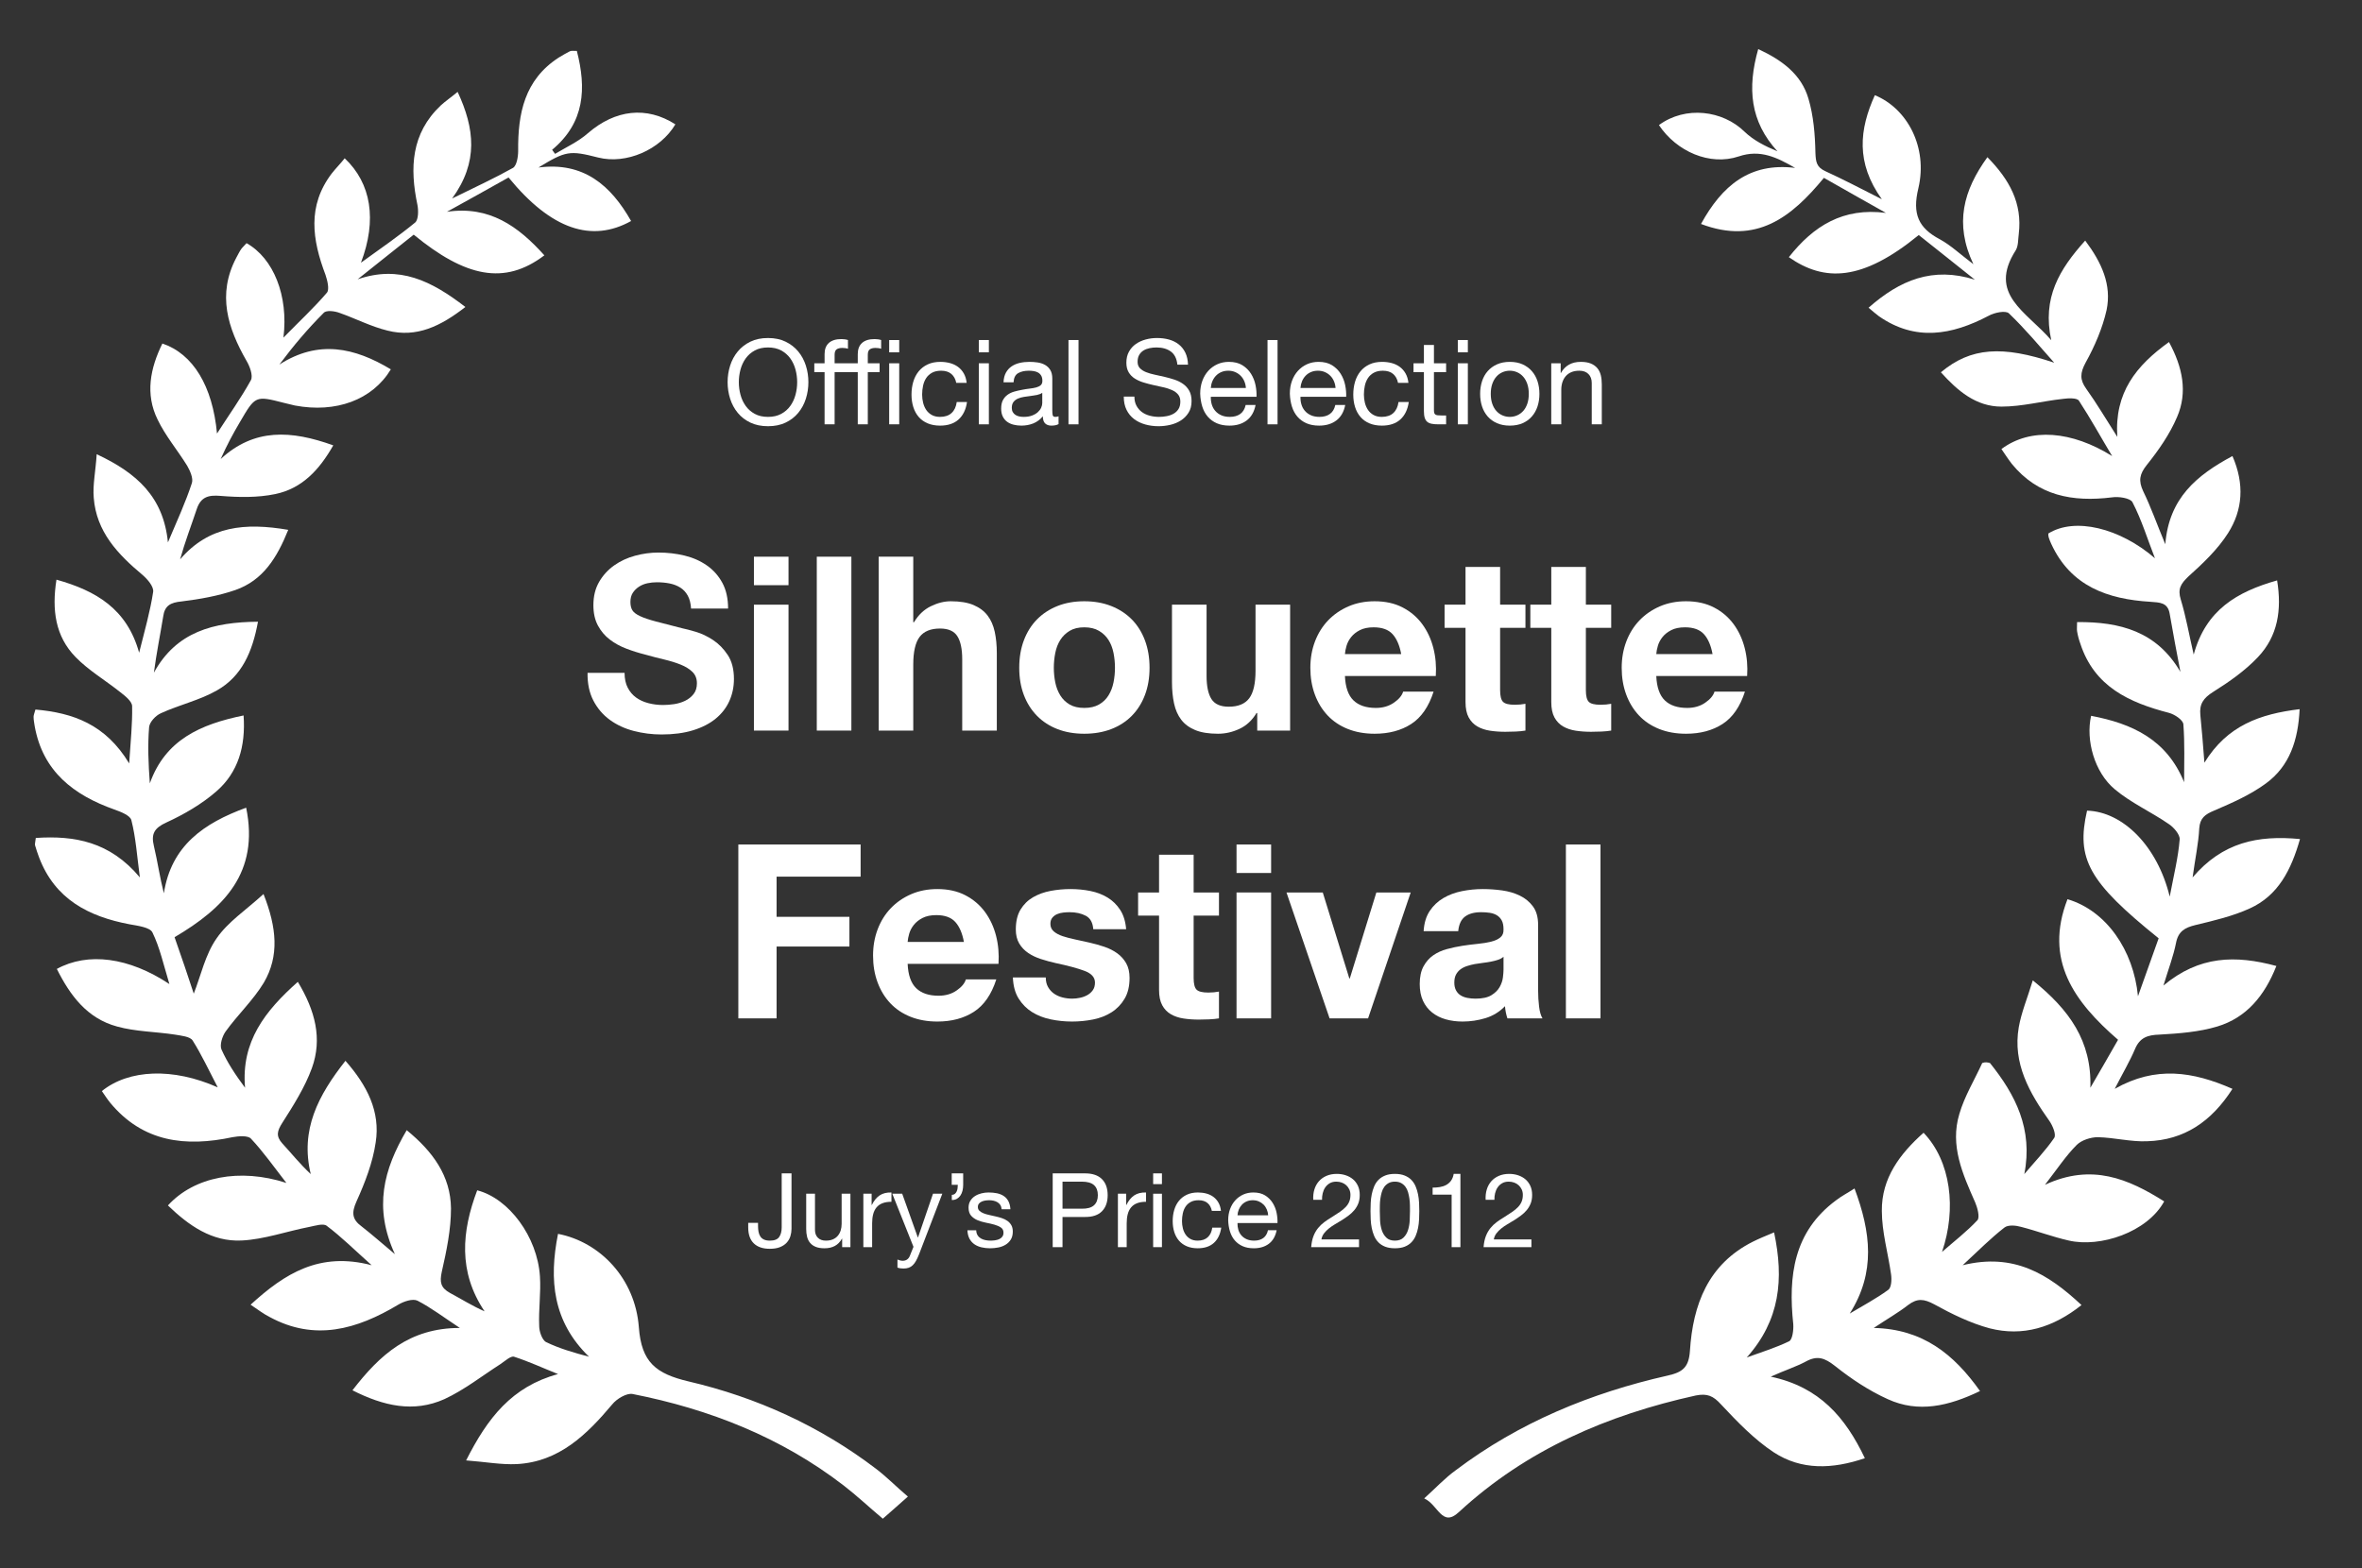 <?xml version="1.0" encoding="UTF-8"?>
<svg xmlns="http://www.w3.org/2000/svg" xmlns:xlink="http://www.w3.org/1999/xlink" width="640px" height="425px" viewBox="0 0 640 425" version="1.1">
  <rect x="0" y="0" width="640" height="425" fill="#333333" stroke="none"/>
  <title>Official-Selection-Silhouette-Festival-Jurys-Price-2012</title>
  <g id="Official-Selection-Silhouette-Festival-Jurys-Price-2012" stroke="none" stroke-width="1" fill="none" fill-rule="evenodd">
    <path d="M539.2,288.1 C546.1,296.7 550.9,306 548.5,318.2 C551.2,315 554.2,311.9 556.6,308.4 C557.2,307.5 556.2,305.1 555.3,303.8 C549.9,296.2 545.3,288.2 547,278.4 C547.7,274.4 549.3,270.6 550.8,265.7 C560.7,273.7 566.8,282.1 566.4,294.8 C568.9,290.5 571.4,286.2 573.9,281.8 C562,271.5 553.8,260.2 560.2,243.7 C570.7,246.8 578.1,257.5 579.3,270 C581.2,264.7 583.1,259.4 584.9,254.3 C565.9,239 562.5,232.8 565.5,219.7 C575.3,220 584.6,229.4 587.9,243 C589,237.2 590.2,232.4 590.6,227.5 C590.7,226.2 589,224.2 587.6,223.3 C582.8,220 577.4,217.6 573,213.9 C567.5,209.3 565.1,200.6 566.6,194 C577.7,196.1 587.1,200.4 591.8,212 C591.8,206.8 592,201.5 591.6,196.3 C591.5,195.1 589.2,193.6 587.7,193.2 C576.9,190.4 567.5,186.1 563.7,174.5 C563.3,173.4 563,172.3 562.8,171.1 C562.7,170.5 562.8,169.8 562.8,168.6 C574.4,168.5 584.4,171.1 590.8,182.1 C589.8,176.9 588.8,171.6 587.9,166.4 C587.4,163.2 585.1,163.3 582.7,163.1 C571.1,162.4 561.1,158.9 555.8,147.4 C555.5,146.8 555.3,146.2 555.1,145.6 C555,145.3 555,144.9 555,144.6 C562.2,140.1 574.4,143.1 583.9,151.3 C581.9,146.2 580.3,140.9 577.8,136.1 C577.2,135 574.1,134.5 572.2,134.8 C561.6,136.1 552.2,134.4 545.1,125.7 C544.1,124.4 543.2,123 542.3,121.7 C550.2,115.8 561.4,116.8 572.3,123.6 C569.3,118.6 566.5,113.5 563.3,108.6 C562.8,107.8 560.4,107.9 559,108.1 C553.4,108.7 547.9,110.2 542.3,110.2 C535.4,110.2 530.4,105.9 525.9,100.9 C534,94.1 542.6,93.6 556.6,98.3 C552.6,93.8 548.7,89.1 544.3,84.9 C543.4,84.1 540.4,84.7 538.8,85.6 C528.9,90.8 519,92.6 509.1,85.7 C508.3,85.1 507.6,84.5 506.3,83.4 C514.8,75.9 523.7,72.2 535.1,75.8 C530,71.7 524.9,67.7 519.9,63.7 C504.5,76.3 494.3,76.4 484.7,69.7 C491.4,61.2 499.4,56.2 511,57.7 C505.4,54.6 499.9,51.4 494.2,48.2 C485.4,58.9 475.9,66.4 460.9,60.7 C466.6,50.3 474.1,44 486.4,45.5 C481.5,42.7 477,40.4 471.1,42.4 C463.3,45 454.3,41.1 449.5,33.9 C456.7,28.6 466.8,29.9 472.7,35.7 C475.1,38 478.2,39.6 481.6,41 C474.2,32.9 473.4,23.9 476.4,13.3 C482.9,16.3 488.1,20.2 490,26.7 C491.4,31.4 491.8,36.5 491.9,41.4 C492,43.9 492.2,45.3 494.6,46.4 C499.4,48.6 504,51 509.9,54 C502.8,44.1 503.8,35.1 508,25.8 C516.8,29.4 522.4,39.9 519.8,51 C518.1,58 519.8,61.8 525.7,64.9 C528.6,66.5 531,68.8 534.7,71.6 C529.5,60.6 532,51.6 538.5,42.6 C544.5,48.7 548,55.1 547,63.4 C546.8,64.9 546.9,66.6 546.2,67.8 C538.5,79.8 549.1,84.4 555.8,92.2 C553.3,80.7 558,73 565,65.2 C569.5,71.2 572.2,77.2 570.8,84 C569.7,88.9 567.6,93.8 565.1,98.3 C563.6,101.1 563.5,102.9 565.3,105.4 C568.1,109.3 570.5,113.4 573.7,118.4 C572.9,106.4 578.8,99.1 587.7,92.7 C591.4,99.5 592.8,106.3 589.9,113 C587.9,117.7 584.9,122 581.7,126 C579.7,128.5 579.4,130.3 580.7,133.1 C582.8,137.4 584.4,142 586.7,147.5 C587.7,135 595.2,128.8 604.9,123.6 C608.2,131.2 607.7,138.2 603.7,144.5 C600.9,148.9 596.9,152.7 593,156.2 C590.9,158.2 590,159.6 590.9,162.5 C592.3,167.1 593.1,171.8 594.4,177.4 C597.7,165.3 606.1,160.4 617,157.3 C618.3,165.3 617.2,172.4 611.8,178.1 C608.3,181.8 604,184.8 599.7,187.5 C597,189.2 595.9,190.8 596.2,193.8 C596.6,197.7 596.9,201.6 597.3,206.7 C603.5,196.6 612.4,193.5 623.1,192.2 C622.7,200.6 620.4,207.6 614,212.3 C609.8,215.4 604.8,217.6 599.9,219.7 C597.5,220.7 596.1,221.7 595.9,224.5 C595.7,228.6 594.8,232.6 594.1,237.8 C602.2,228.3 611.7,226.3 623.2,227.4 C620.8,235.8 617.3,242.7 609.6,246.2 C605,248.3 599.9,249.5 594.9,250.7 C592,251.4 590.2,252.4 589.6,255.6 C588.9,259.1 587.6,262.5 586.2,267.1 C595.9,259 605.7,258.8 616.8,261.8 C613.6,269.9 608.7,275.8 600.8,278.2 C595.8,279.7 590.4,280.1 585.1,280.4 C581.9,280.5 579.8,281.2 578.5,284.3 C577.1,287.6 575.2,290.8 573,295.1 C584.1,288.8 594.2,290.4 604.9,295.1 C599.2,304 591.8,309 581.8,309.3 C577.4,309.5 572.9,308.3 568.4,308.2 C566.5,308.2 564,309 562.7,310.3 C559.8,313.2 557.5,316.7 554.1,321.1 C566.8,315.2 576.7,319.5 586.4,325.6 C581.8,334 569,338.2 560.5,336.2 C556.1,335.2 551.9,333.6 547.6,332.5 C546.2,332.1 544.1,331.9 543.1,332.7 C539.5,335.5 536.2,338.8 531.8,342.9 C545.6,339.5 554.9,345.2 564,353.7 C556.3,359.8 548.1,362.3 539.1,360 C533.9,358.6 528.8,356.1 524.1,353.5 C521.3,352 519.5,351.8 517,353.7 C514.3,355.8 511.3,357.5 507.7,359.9 C521,360.2 529.4,367 536.5,377 C528,381.1 519.8,383 511.5,379.2 C506.4,376.9 501.6,373.7 497.2,370.2 C494.4,368 492.4,367.3 489.3,369 C486.7,370.4 483.8,371.3 479.8,373.1 C493,375.9 500,384.1 505.3,395.2 C496.5,398.2 488.1,398.5 480.6,393.6 C475.3,390.1 470.7,385.3 466.3,380.6 C464.2,378.3 462.6,377.6 459.5,378.2 C435.5,383.5 413.6,392.9 395.3,409.8 C390.7,414.1 389.7,407.8 385.9,406.1 C389.1,403.2 391.5,400.6 394.4,398.5 C411.6,385.5 431.1,377.5 451.9,372.8 C455.9,371.9 457.6,370.6 457.9,366.1 C458.7,353.6 462.8,342.6 475,336.5 C476.6,335.7 478.3,335 480.7,334 C483.4,346.7 482.3,357.8 473.3,367.9 C477.1,366.5 481.1,365.3 484.8,363.5 C485.7,363 486,360.4 485.9,358.9 C484.5,345.8 486,333.8 497.5,325.3 C498.9,324.2 500.5,323.4 502.5,322.1 C506.9,333.9 508.3,344.8 501.2,356 C504.7,353.9 508.3,352 511.6,349.6 C512.5,349 512.6,346.8 512.4,345.4 C511.6,339.7 509.9,333.9 509.9,328.2 C509.8,319.3 514.8,312.7 521.2,307 C528.6,314.7 530.2,327.6 526.2,339.3 C529.4,336.5 532.9,333.8 535.8,330.7 C536.5,329.9 535.8,327.3 535.2,325.9 C531.8,318.2 528.3,310.5 530.9,301.9 C532.3,297.1 535,292.7 537.1,288.1 C537.9,287.8 538.5,287.9 539.2,288.1 Z" id="Path" fill="#FFFFFF" fill-rule="nonzero"></path>
    <path d="M145.9,45.4 C158.1,43.8 165.5,50.2 171,59.9 C160.4,65.8 149.4,62.3 137.8,48.1 C132.3,51.2 126.7,54.3 121.1,57.4 C132.6,55.7 140.4,61.3 147.5,69.2 C136.7,77.4 126.1,75.1 112.1,63.6 C107.1,67.6 102,71.6 96.9,75.7 C108.2,71.8 116.9,76.1 126.1,83.2 C119.4,88.4 112.9,91.6 105,89.6 C100.5,88.5 96.3,86.3 92,84.8 C90.7,84.3 88.4,84 87.7,84.8 C83.4,89.1 79.5,93.7 75.7,98.8 C86.3,92 96.1,94.2 105.9,100.1 C100.9,108.4 91,112 79.9,109.9 C78.9,109.7 78,109.4 77,109.2 C69.2,107.2 69.2,107.2 65,114.4 C63.1,117.6 61.4,120.8 59.8,124.4 C68.9,116 78.9,116.6 90.3,120.7 C86.5,127.4 81.8,132.4 74.6,133.9 C69.8,134.9 64.7,134.8 59.8,134.4 C56.4,134.1 54.4,134.7 53.3,138 C51.8,142.5 50.1,146.9 48.8,151.6 C56.6,142.5 66.4,141.6 78.1,143.6 C75,151.3 71.2,157.3 63.8,159.9 C59.2,161.5 54.1,162.4 49.2,163 C46.2,163.3 44.6,164.1 44.2,167.2 C43.4,172.1 42.4,177 41.7,182.3 C47.8,171.2 57.8,168.6 69.9,168.5 C68.4,176.7 65.5,183.3 58.8,187.1 C54.1,189.8 48.6,191 43.6,193.3 C42.2,193.9 40.5,195.7 40.4,197.1 C40,202 40.2,207 40.6,212.3 C44.8,200.5 54.3,196.3 66,193.9 C66.6,202.3 64.5,209.4 58.6,214.5 C54.7,217.9 49.9,220.7 45.1,222.9 C41.8,224.4 40.9,226 41.7,229.3 C42.7,233.5 43.3,237.8 44.4,242.1 C46.4,229.2 55.2,223.1 66.7,218.9 C70.3,236.5 60.7,246.1 47.3,254 C49.2,259.4 51,264.7 52.5,269.3 C54.4,264.5 55.6,258.7 58.7,254.3 C61.8,249.8 66.6,246.7 71.4,242.3 C75,251.4 75.7,259.1 71.5,266.3 C68.6,271.1 64.4,275 61.1,279.6 C60.2,280.9 59.5,283.2 60,284.4 C61.6,288 63.8,291.3 66.4,294.8 C65.3,282.3 71.8,274 80.7,266.1 C85.4,273.9 87.4,281.5 84.5,289.5 C82.6,294.7 79.5,299.6 76.5,304.3 C75.1,306.5 74.7,307.9 76.5,309.9 C79,312.6 81.2,315.4 84.2,318.2 C81.3,306.2 86.2,296.9 93.6,287.5 C99.5,294.2 103.1,301.3 101.8,309.6 C101,315.1 98.9,320.5 96.6,325.6 C95.2,328.7 95.4,330.5 98,332.4 C100.7,334.5 103.3,336.8 107,339.9 C101.2,327.3 103.9,317 110.2,306.3 C117.3,312.1 122.1,318.7 122.2,327.5 C122.2,333.2 121,339 119.7,344.7 C119.1,347.5 119.4,349 121.9,350.4 C124.9,352 127.9,353.9 131.3,355.4 C124.1,344.7 125.1,333.7 129.3,322.6 C137.9,324.8 145.6,335.2 146.3,345.9 C146.6,350.4 145.9,354.9 146.1,359.4 C146.1,360.9 146.9,363.1 147.9,363.7 C151.6,365.5 155.5,366.6 159.6,367.7 C149.8,358.2 148.7,346.9 151.2,334.4 C162.6,336.6 172.1,346.5 173.1,359.7 C173.8,369.2 177.7,372.3 186.6,374.4 C205,378.7 222.2,386.5 237.4,398.1 C240.3,400.3 242.8,402.9 246,405.6 C243.4,407.9 241.4,409.7 239.2,411.6 C235.4,408.4 232.1,405.3 228.6,402.6 C211.6,389.5 192.2,381.9 171.4,377.8 C169.8,377.5 167.1,379.1 165.9,380.6 C159,388.8 151.5,396.2 140,396.8 C135.8,397 131.6,396.2 126.3,395.8 C132.1,384.3 138.7,375.8 151.2,372.4 C147.2,370.8 143.3,369 139.3,367.7 C138.4,367.4 136.8,368.9 135.6,369.7 C130.6,372.9 125.8,376.7 120.4,379.2 C112.1,382.9 104,381.1 95.5,376.8 C102.9,367.2 110.9,359.9 124.6,359.9 C120.2,357 116.8,354.4 113.1,352.5 C111.8,351.9 109.4,352.7 107.9,353.6 C96.7,360.3 85.3,363.6 73,356.9 C71.4,356.1 70,355 67.9,353.6 C77.2,345.1 86.6,339.2 100.7,342.9 C96,338.7 92.5,335.2 88.5,332.2 C87.6,331.5 85.4,332.2 83.9,332.5 C77.7,333.7 71.6,335.9 65.5,336.2 C57.4,336.6 51.1,332.1 45.5,326.7 C52.6,318.9 65,316.5 77.6,320.6 C74.1,316.1 71.3,312.1 68,308.6 C67.2,307.7 64.6,307.9 63,308.2 C50.3,310.9 38.7,309.6 29.8,298.8 C29,297.8 28.3,296.7 27.6,295.7 C34.9,289.8 46.9,289.3 59,294.7 C56.5,289.9 54.6,285.8 52.2,282 C51.5,280.9 49.1,280.7 47.4,280.4 C42.2,279.6 36.7,279.6 31.7,278.2 C23.6,276 19,269.8 15.4,262.6 C23.8,258 34.9,259.4 45.9,266.7 C44.3,261.4 43.3,256.8 41.3,252.7 C40.6,251.3 37.3,250.9 35.1,250.5 C24,248.4 14.9,243.7 10.6,232.4 C10.2,231.3 9.8,230.2 9.5,229.1 C9.4,228.7 9.6,228.1 9.7,227.1 C20.2,226.4 29.8,228.1 37.9,237.8 C37.1,231.8 36.8,227 35.6,222.3 C35.3,221 32.7,220 31,219.4 C20,215.5 11.6,209.1 9.4,196.8 C9.3,196 9.1,195.2 9.1,194.3 C9.1,193.8 9.3,193.4 9.6,192.3 C19.8,193.2 28.6,196.3 35,206.9 C35.4,200.8 35.9,196.1 35.8,191.4 C35.8,190.1 33.9,188.6 32.6,187.6 C28.6,184.4 24,181.7 20.5,178.1 C15,172.5 14,165.3 15.3,157.1 C26,160.1 34.4,165 37.7,176.9 C39.2,170.9 40.7,165.7 41.5,160.4 C41.7,159 40,157 38.6,155.8 C31.9,150.2 26.1,144.1 25.4,134.9 C25.1,131.4 25.9,127.8 26.2,123.1 C37.1,128.2 44.3,134.7 45.5,147 C48,141.1 50.3,136.1 52,130.9 C52.4,129.6 51.5,127.6 50.7,126.2 C48.1,122 44.8,118.1 42.7,113.7 C39.3,106.8 40.7,99.8 44,93.1 C52.3,95.9 57.6,104.6 58.8,117.5 C62,112.5 65.3,107.9 68,103 C68.6,101.8 67.7,99.3 66.8,97.8 C61.7,88.9 58.8,79.8 64,69.9 C64.5,69 64.9,68.1 65.5,67.3 C65.9,66.8 66.4,66.4 66.8,65.9 C74.1,70 78.2,80.1 76.8,91.5 C81.1,87.1 85.1,83.4 88.6,79.3 C89.3,78.4 88.7,76 88.2,74.5 C84.6,65 83.2,55.8 89.9,47 C91,45.6 92.3,44.3 93.4,42.9 C100.6,49.7 102.2,59.6 97.8,71.2 C103.2,67.3 108,64 112.5,60.3 C113.4,59.5 113.4,57 113.1,55.5 C111,45.5 111.4,36.2 119.4,28.6 C120.7,27.4 122.2,26.4 124,24.9 C128.6,34.8 129.7,43.9 122.5,53.8 C128.8,50.7 134,48.3 139,45.5 C140,44.9 140.4,42.5 140.4,40.9 C140.3,30.8 142.1,21.6 151.4,15.6 C152.4,15 153.4,14.4 154.4,13.9 C154.8,13.7 155.4,13.8 156.3,13.8 C158.9,23.9 158.5,33.2 149.6,40.6 C149.9,41 150.1,41.3 150.4,41.7 C153.4,39.9 156.7,38.4 159.3,36.1 C166.7,29.7 175.2,28.7 183,33.7 C178.9,40.6 169.7,44.6 162.1,42.7 C154.3,40.7 153.3,40.9 145.9,45.4 Z" id="Path" fill="#FFFFFF" fill-rule="nonzero"></path>
    <g id="Official-Selection" transform="translate(197.151, 91.608)" fill="#FFFFFF" fill-rule="nonzero">
      <path d="M3.04,11.968 C3.04,10.816 3.189,9.68 3.488,8.56 C3.787,7.44 4.256,6.432 4.896,5.536 C5.536,4.64 6.357,3.92 7.36,3.376 C8.363,2.832 9.557,2.56 10.944,2.56 C12.331,2.56 13.525,2.832 14.528,3.376 C15.531,3.92 16.352,4.64 16.992,5.536 C17.632,6.432 18.101,7.44 18.4,8.56 C18.699,9.68 18.848,10.816 18.848,11.968 C18.848,13.12 18.699,14.256 18.4,15.376 C18.101,16.496 17.632,17.504 16.992,18.4 C16.352,19.296 15.531,20.016 14.528,20.56 C13.525,21.104 12.331,21.376 10.944,21.376 C9.557,21.376 8.363,21.104 7.36,20.56 C6.357,20.016 5.536,19.296 4.896,18.4 C4.256,17.504 3.787,16.496 3.488,15.376 C3.189,14.256 3.04,13.12 3.04,11.968 Z M0,11.968 C0,13.525 0.229,15.024 0.688,16.464 C1.147,17.904 1.835,19.179 2.752,20.288 C3.669,21.397 4.811,22.277 6.176,22.928 C7.541,23.579 9.131,23.904 10.944,23.904 C12.757,23.904 14.347,23.579 15.712,22.928 C17.077,22.277 18.219,21.397 19.136,20.288 C20.053,19.179 20.741,17.904 21.2,16.464 C21.659,15.024 21.888,13.525 21.888,11.968 C21.888,10.411 21.659,8.912 21.2,7.472 C20.741,6.032 20.053,4.757 19.136,3.648 C18.219,2.539 17.077,1.653 15.712,0.992 C14.347,0.331 12.757,0 10.944,0 C9.131,0 7.541,0.331 6.176,0.992 C4.811,1.653 3.669,2.539 2.752,3.648 C1.835,4.757 1.147,6.032 0.688,7.472 C0.229,8.912 0,10.411 0,11.968 Z" id="Shape"></path>
      <path d="M35.266,9.248 L28.994,9.248 L28.994,23.392 L26.274,23.392 L26.274,9.248 L23.49,9.248 L23.49,6.848 L26.274,6.848 L26.274,4.384 C26.274,3.04 26.663,2.021 27.442,1.328 C28.221,0.635 29.357,0.288 30.85,0.288 C31.106,0.288 31.399,0.309 31.73,0.352 C32.061,0.395 32.354,0.459 32.61,0.544 L32.61,2.912 C32.375,2.827 32.119,2.768 31.842,2.736 C31.565,2.704 31.309,2.688 31.074,2.688 C30.413,2.688 29.901,2.816 29.538,3.072 C29.175,3.328 28.994,3.819 28.994,4.544 L28.994,6.848 L35.266,6.848 L35.266,4.384 C35.266,3.04 35.655,2.021 36.434,1.328 C37.213,0.635 38.349,0.288 39.842,0.288 C40.098,0.288 40.391,0.309 40.722,0.352 C41.053,0.395 41.346,0.459 41.602,0.544 L41.602,2.912 C41.367,2.827 41.111,2.768 40.834,2.736 C40.557,2.704 40.301,2.688 40.066,2.688 C39.405,2.688 38.893,2.816 38.53,3.072 C38.167,3.328 37.986,3.819 37.986,4.544 L37.986,6.848 L41.186,6.848 L41.186,9.248 L37.986,9.248 L37.986,23.392 L35.266,23.392 L35.266,9.248 Z M46.498,3.872 L43.778,3.872 L43.778,0.544 L46.498,0.544 L46.498,3.872 Z M43.778,6.848 L46.498,6.848 L46.498,23.392 L43.778,23.392 L43.778,6.848 Z" id="Shape"></path>
      <path d="M61.956,12.16 L64.772,12.16 C64.666,11.179 64.41,10.331 64.004,9.616 C63.599,8.901 63.082,8.309 62.452,7.84 C61.823,7.371 61.098,7.024 60.276,6.8 C59.455,6.576 58.575,6.464 57.636,6.464 C56.335,6.464 55.194,6.693 54.212,7.152 C53.231,7.611 52.415,8.24 51.764,9.04 C51.114,9.84 50.628,10.779 50.308,11.856 C49.988,12.933 49.828,14.091 49.828,15.328 C49.828,16.565 49.994,17.701 50.324,18.736 C50.655,19.771 51.146,20.661 51.796,21.408 C52.447,22.155 53.258,22.731 54.228,23.136 C55.199,23.541 56.314,23.744 57.572,23.744 C59.684,23.744 61.354,23.189 62.58,22.08 C63.807,20.971 64.57,19.392 64.868,17.344 L62.084,17.344 C61.914,18.624 61.45,19.616 60.692,20.32 C59.935,21.024 58.884,21.376 57.54,21.376 C56.687,21.376 55.951,21.205 55.332,20.864 C54.714,20.523 54.212,20.069 53.828,19.504 C53.444,18.939 53.162,18.293 52.98,17.568 C52.799,16.843 52.708,16.096 52.708,15.328 C52.708,14.496 52.794,13.691 52.964,12.912 C53.135,12.133 53.418,11.445 53.812,10.848 C54.207,10.251 54.735,9.771 55.396,9.408 C56.058,9.045 56.879,8.864 57.86,8.864 C59.012,8.864 59.93,9.152 60.612,9.728 C61.295,10.304 61.743,11.115 61.956,12.16 Z" id="Path"></path>
      <path d="M70.79,3.872 L70.79,0.544 L68.07,0.544 L68.07,3.872 L70.79,3.872 Z M68.07,6.848 L68.07,23.392 L70.79,23.392 L70.79,6.848 L68.07,6.848 Z" id="Shape"></path>
      <path d="M89.673,23.328 C89.203,23.605 88.553,23.744 87.721,23.744 C87.017,23.744 86.457,23.547 86.041,23.152 C85.625,22.757 85.417,22.112 85.417,21.216 C84.67,22.112 83.801,22.757 82.809,23.152 C81.817,23.547 80.745,23.744 79.593,23.744 C78.846,23.744 78.137,23.659 77.465,23.488 C76.793,23.317 76.211,23.051 75.721,22.688 C75.23,22.325 74.841,21.851 74.553,21.264 C74.265,20.677 74.121,19.968 74.121,19.136 C74.121,18.197 74.281,17.429 74.601,16.832 C74.921,16.235 75.342,15.749 75.865,15.376 C76.387,15.003 76.985,14.72 77.657,14.528 C78.329,14.336 79.017,14.176 79.721,14.048 C80.467,13.899 81.177,13.787 81.849,13.712 C82.521,13.637 83.113,13.531 83.625,13.392 C84.137,13.253 84.542,13.051 84.841,12.784 C85.139,12.517 85.289,12.128 85.289,11.616 C85.289,11.019 85.177,10.539 84.953,10.176 C84.729,9.813 84.441,9.536 84.089,9.344 C83.737,9.152 83.342,9.024 82.905,8.96 C82.467,8.896 82.035,8.864 81.609,8.864 C80.457,8.864 79.497,9.083 78.729,9.52 C77.961,9.957 77.545,10.784 77.481,12 L74.761,12 C74.803,10.976 75.017,10.112 75.401,9.408 C75.785,8.704 76.297,8.133 76.937,7.696 C77.577,7.259 78.307,6.944 79.129,6.752 C79.95,6.56 80.83,6.464 81.769,6.464 C82.515,6.464 83.257,6.517 83.993,6.624 C84.729,6.731 85.395,6.949 85.993,7.28 C86.59,7.611 87.07,8.075 87.433,8.672 C87.795,9.269 87.977,10.048 87.977,11.008 L87.977,19.52 C87.977,20.16 88.014,20.629 88.089,20.928 C88.163,21.227 88.414,21.376 88.841,21.376 C89.075,21.376 89.353,21.323 89.673,21.216 L89.673,23.328 Z M85.257,14.848 C84.915,15.104 84.467,15.291 83.913,15.408 C83.358,15.525 82.777,15.621 82.169,15.696 C81.561,15.771 80.947,15.856 80.329,15.952 C79.71,16.048 79.155,16.203 78.665,16.416 C78.174,16.629 77.774,16.933 77.465,17.328 C77.155,17.723 77.001,18.261 77.001,18.944 C77.001,19.392 77.091,19.771 77.273,20.08 C77.454,20.389 77.689,20.64 77.977,20.832 C78.265,21.024 78.601,21.163 78.985,21.248 C79.369,21.333 79.774,21.376 80.201,21.376 C81.097,21.376 81.865,21.253 82.505,21.008 C83.145,20.763 83.667,20.453 84.073,20.08 C84.478,19.707 84.777,19.301 84.969,18.864 C85.161,18.427 85.257,18.016 85.257,17.632 L85.257,14.848 Z" id="Shape"></path>
      <polygon id="Path" points="92.363 0.544 92.363 23.392 95.083 23.392 95.083 0.544"></polygon>
      <path d="M121.871,7.232 L124.751,7.232 C124.708,5.973 124.468,4.891 124.031,3.984 C123.594,3.077 122.996,2.325 122.239,1.728 C121.482,1.131 120.602,0.693 119.599,0.416 C118.596,0.139 117.508,0 116.335,0 C115.29,0 114.271,0.133 113.279,0.4 C112.287,0.667 111.402,1.072 110.623,1.616 C109.844,2.16 109.22,2.853 108.751,3.696 C108.282,4.539 108.047,5.536 108.047,6.688 C108.047,7.733 108.255,8.603 108.671,9.296 C109.087,9.989 109.642,10.555 110.335,10.992 C111.028,11.429 111.812,11.781 112.687,12.048 C113.562,12.315 114.452,12.549 115.359,12.752 C116.266,12.955 117.156,13.152 118.031,13.344 C118.906,13.536 119.69,13.787 120.383,14.096 C121.076,14.405 121.631,14.805 122.047,15.296 C122.463,15.787 122.671,16.427 122.671,17.216 C122.671,18.048 122.5,18.731 122.159,19.264 C121.818,19.797 121.37,20.219 120.815,20.528 C120.26,20.837 119.636,21.056 118.943,21.184 C118.25,21.312 117.562,21.376 116.879,21.376 C116.026,21.376 115.194,21.269 114.383,21.056 C113.572,20.843 112.863,20.512 112.255,20.064 C111.647,19.616 111.156,19.045 110.783,18.352 C110.41,17.659 110.223,16.832 110.223,15.872 L107.343,15.872 C107.343,17.259 107.594,18.459 108.095,19.472 C108.596,20.485 109.279,21.317 110.143,21.968 C111.007,22.619 112.01,23.104 113.151,23.424 C114.292,23.744 115.503,23.904 116.783,23.904 C117.828,23.904 118.879,23.781 119.935,23.536 C120.991,23.291 121.946,22.896 122.799,22.352 C123.652,21.808 124.351,21.104 124.895,20.24 C125.439,19.376 125.711,18.336 125.711,17.12 C125.711,15.989 125.503,15.051 125.087,14.304 C124.671,13.557 124.116,12.939 123.423,12.448 C122.73,11.957 121.946,11.568 121.071,11.28 C120.196,10.992 119.306,10.741 118.399,10.528 C117.492,10.315 116.602,10.117 115.727,9.936 C114.852,9.755 114.068,9.525 113.375,9.248 C112.682,8.971 112.127,8.613 111.711,8.176 C111.295,7.739 111.087,7.168 111.087,6.464 C111.087,5.717 111.231,5.093 111.519,4.592 C111.807,4.091 112.191,3.691 112.671,3.392 C113.151,3.093 113.7,2.88 114.319,2.752 C114.938,2.624 115.567,2.56 116.207,2.56 C117.786,2.56 119.082,2.928 120.095,3.664 C121.108,4.4 121.7,5.589 121.871,7.232 Z" id="Path"></path>
      <path d="M140.433,13.536 L130.929,13.536 C130.972,12.896 131.11,12.293 131.345,11.728 C131.58,11.163 131.9,10.667 132.305,10.24 C132.71,9.813 133.196,9.477 133.761,9.232 C134.326,8.987 134.961,8.864 135.665,8.864 C136.348,8.864 136.972,8.987 137.537,9.232 C138.102,9.477 138.593,9.808 139.009,10.224 C139.425,10.64 139.756,11.136 140.001,11.712 C140.246,12.288 140.39,12.896 140.433,13.536 Z M143.057,18.144 L140.369,18.144 C140.134,19.232 139.649,20.043 138.913,20.576 C138.177,21.109 137.233,21.376 136.081,21.376 C135.185,21.376 134.406,21.227 133.745,20.928 C133.084,20.629 132.54,20.229 132.113,19.728 C131.686,19.227 131.377,18.651 131.185,18 C130.993,17.349 130.908,16.661 130.929,15.936 L143.313,15.936 C143.356,14.933 143.265,13.877 143.041,12.768 C142.817,11.659 142.412,10.635 141.825,9.696 C141.238,8.757 140.46,7.984 139.489,7.376 C138.518,6.768 137.297,6.464 135.825,6.464 C134.694,6.464 133.654,6.677 132.705,7.104 C131.756,7.531 130.934,8.128 130.241,8.896 C129.548,9.664 129.009,10.571 128.625,11.616 C128.241,12.661 128.049,13.813 128.049,15.072 C128.092,16.331 128.278,17.493 128.609,18.56 C128.94,19.627 129.436,20.544 130.097,21.312 C130.758,22.08 131.574,22.677 132.545,23.104 C133.516,23.531 134.662,23.744 135.985,23.744 C137.862,23.744 139.42,23.275 140.657,22.336 C141.894,21.397 142.694,20 143.057,18.144 Z" id="Shape"></path>
      <polygon id="Path" points="146.291 0.544 146.291 23.392 149.011 23.392 149.011 0.544"></polygon>
      <path d="M164.725,13.536 L155.221,13.536 C155.264,12.896 155.403,12.293 155.637,11.728 C155.872,11.163 156.192,10.667 156.597,10.24 C157.003,9.813 157.488,9.477 158.053,9.232 C158.619,8.987 159.253,8.864 159.957,8.864 C160.64,8.864 161.264,8.987 161.829,9.232 C162.395,9.477 162.885,9.808 163.301,10.224 C163.717,10.64 164.048,11.136 164.293,11.712 C164.539,12.288 164.683,12.896 164.725,13.536 Z M167.349,18.144 L164.661,18.144 C164.427,19.232 163.941,20.043 163.205,20.576 C162.469,21.109 161.525,21.376 160.373,21.376 C159.477,21.376 158.699,21.227 158.037,20.928 C157.376,20.629 156.832,20.229 156.405,19.728 C155.979,19.227 155.669,18.651 155.477,18 C155.285,17.349 155.2,16.661 155.221,15.936 L167.605,15.936 C167.648,14.933 167.557,13.877 167.333,12.768 C167.109,11.659 166.704,10.635 166.117,9.696 C165.531,8.757 164.752,7.984 163.781,7.376 C162.811,6.768 161.589,6.464 160.117,6.464 C158.987,6.464 157.947,6.677 156.997,7.104 C156.048,7.531 155.227,8.128 154.533,8.896 C153.84,9.664 153.301,10.571 152.917,11.616 C152.533,12.661 152.341,13.813 152.341,15.072 C152.384,16.331 152.571,17.493 152.901,18.56 C153.232,19.627 153.728,20.544 154.389,21.312 C155.051,22.08 155.867,22.677 156.837,23.104 C157.808,23.531 158.955,23.744 160.277,23.744 C162.155,23.744 163.712,23.275 164.949,22.336 C166.187,21.397 166.987,20 167.349,18.144 Z" id="Shape"></path>
      <path d="M181.656,12.16 L184.472,12.16 C184.365,11.179 184.109,10.331 183.704,9.616 C183.298,8.901 182.781,8.309 182.152,7.84 C181.522,7.371 180.797,7.024 179.976,6.8 C179.154,6.576 178.274,6.464 177.336,6.464 C176.034,6.464 174.893,6.693 173.912,7.152 C172.93,7.611 172.114,8.24 171.464,9.04 C170.813,9.84 170.328,10.779 170.008,11.856 C169.688,12.933 169.528,14.091 169.528,15.328 C169.528,16.565 169.693,17.701 170.024,18.736 C170.354,19.771 170.845,20.661 171.496,21.408 C172.146,22.155 172.957,22.731 173.928,23.136 C174.898,23.541 176.013,23.744 177.272,23.744 C179.384,23.744 181.053,23.189 182.28,22.08 C183.506,20.971 184.269,19.392 184.568,17.344 L181.784,17.344 C181.613,18.624 181.149,19.616 180.392,20.32 C179.634,21.024 178.584,21.376 177.24,21.376 C176.386,21.376 175.65,21.205 175.032,20.864 C174.413,20.523 173.912,20.069 173.528,19.504 C173.144,18.939 172.861,18.293 172.68,17.568 C172.498,16.843 172.408,16.096 172.408,15.328 C172.408,14.496 172.493,13.691 172.664,12.912 C172.834,12.133 173.117,11.445 173.512,10.848 C173.906,10.251 174.434,9.771 175.096,9.408 C175.757,9.045 176.578,8.864 177.56,8.864 C178.712,8.864 179.629,9.152 180.312,9.728 C180.994,10.304 181.442,11.115 181.656,12.16 Z" id="Path"></path>
      <path d="M191.386,6.848 L191.386,1.888 L188.666,1.888 L188.666,6.848 L185.85,6.848 L185.85,9.248 L188.666,9.248 L188.666,19.776 C188.666,20.544 188.74,21.163 188.89,21.632 C189.039,22.101 189.268,22.464 189.578,22.72 C189.887,22.976 190.292,23.152 190.794,23.248 C191.295,23.344 191.898,23.392 192.602,23.392 L194.682,23.392 L194.682,20.992 L193.434,20.992 C193.007,20.992 192.66,20.976 192.394,20.944 C192.127,20.912 191.919,20.843 191.77,20.736 C191.62,20.629 191.519,20.48 191.466,20.288 C191.412,20.096 191.386,19.84 191.386,19.52 L191.386,9.248 L194.682,9.248 L194.682,6.848 L191.386,6.848 Z" id="Path"></path>
      <path d="M200.572,3.872 L200.572,0.544 L197.852,0.544 L197.852,3.872 L200.572,3.872 Z M197.852,6.848 L197.852,23.392 L200.572,23.392 L200.572,6.848 L197.852,6.848 Z" id="Shape"></path>
      <path d="M206.782,15.136 C206.782,14.133 206.915,13.243 207.182,12.464 C207.449,11.685 207.817,11.029 208.286,10.496 C208.755,9.963 209.305,9.557 209.934,9.28 C210.563,9.003 211.23,8.864 211.934,8.864 C212.638,8.864 213.305,9.003 213.934,9.28 C214.563,9.557 215.113,9.963 215.582,10.496 C216.051,11.029 216.419,11.685 216.686,12.464 C216.953,13.243 217.086,14.133 217.086,15.136 C217.086,16.139 216.953,17.029 216.686,17.808 C216.419,18.587 216.051,19.237 215.582,19.76 C215.113,20.283 214.563,20.683 213.934,20.96 C213.305,21.237 212.638,21.376 211.934,21.376 C211.23,21.376 210.563,21.237 209.934,20.96 C209.305,20.683 208.755,20.283 208.286,19.76 C207.817,19.237 207.449,18.587 207.182,17.808 C206.915,17.029 206.782,16.139 206.782,15.136 Z M203.902,15.136 C203.902,16.352 204.073,17.483 204.414,18.528 C204.755,19.573 205.267,20.485 205.95,21.264 C206.633,22.043 207.475,22.651 208.478,23.088 C209.481,23.525 210.633,23.744 211.934,23.744 C213.257,23.744 214.414,23.525 215.406,23.088 C216.398,22.651 217.235,22.043 217.918,21.264 C218.601,20.485 219.113,19.573 219.454,18.528 C219.795,17.483 219.966,16.352 219.966,15.136 C219.966,13.92 219.795,12.784 219.454,11.728 C219.113,10.672 218.601,9.755 217.918,8.976 C217.235,8.197 216.398,7.584 215.406,7.136 C214.414,6.688 213.257,6.464 211.934,6.464 C210.633,6.464 209.481,6.688 208.478,7.136 C207.475,7.584 206.633,8.197 205.95,8.976 C205.267,9.755 204.755,10.672 204.414,11.728 C204.073,12.784 203.902,13.92 203.902,15.136 Z" id="Shape"></path>
      <path d="M223.168,6.848 L223.168,23.392 L225.888,23.392 L225.888,14.048 C225.888,13.301 225.989,12.613 226.192,11.984 C226.395,11.355 226.699,10.805 227.104,10.336 C227.509,9.867 228.016,9.504 228.624,9.248 C229.232,8.992 229.952,8.864 230.784,8.864 C231.829,8.864 232.651,9.163 233.248,9.76 C233.845,10.357 234.144,11.168 234.144,12.192 L234.144,23.392 L236.864,23.392 L236.864,12.512 C236.864,11.616 236.773,10.8 236.592,10.064 C236.411,9.328 236.096,8.693 235.648,8.16 C235.2,7.627 234.613,7.211 233.888,6.912 C233.163,6.613 232.256,6.464 231.168,6.464 C228.715,6.464 226.923,7.467 225.792,9.472 L225.728,9.472 L225.728,6.848 L223.168,6.848 Z" id="Path"></path>
    </g>
    <g id="Jury’s-Price-2012" transform="translate(202.734, 318.008)" fill="#FFFFFF" fill-rule="nonzero">
      <path d="M11.732,15.008 L11.732,0 L9.072,0 L9.072,14.616 C9.072,15.717 8.843,16.595 8.386,17.248 C7.929,17.901 7.093,18.228 5.88,18.228 C5.227,18.228 4.69,18.13 4.27,17.934 C3.85,17.738 3.523,17.463 3.29,17.108 C3.057,16.753 2.893,16.333 2.8,15.848 C2.707,15.363 2.66,14.831 2.66,14.252 L2.66,13.412 L0,13.412 L0,14.644 C0,16.548 0.504,17.99 1.512,18.97 C2.52,19.95 3.957,20.44 5.824,20.44 C6.944,20.44 7.882,20.286 8.638,19.978 C9.394,19.67 10.001,19.259 10.458,18.746 C10.915,18.233 11.242,17.649 11.438,16.996 C11.634,16.343 11.732,15.68 11.732,15.008 Z" id="Path"></path>
      <path d="M27.694,19.992 L27.694,5.516 L25.314,5.516 L25.314,13.692 C25.314,14.345 25.225,14.947 25.048,15.498 C24.871,16.049 24.605,16.529 24.25,16.94 C23.895,17.351 23.452,17.668 22.92,17.892 C22.388,18.116 21.758,18.228 21.03,18.228 C20.115,18.228 19.397,17.967 18.874,17.444 C18.351,16.921 18.09,16.212 18.09,15.316 L18.09,5.516 L15.71,5.516 L15.71,15.036 C15.71,15.82 15.789,16.534 15.948,17.178 C16.107,17.822 16.382,18.377 16.774,18.844 C17.166,19.311 17.679,19.67 18.314,19.922 C18.949,20.174 19.742,20.3 20.694,20.3 C21.758,20.3 22.682,20.09 23.466,19.67 C24.25,19.25 24.894,18.592 25.398,17.696 L25.454,17.696 L25.454,19.992 L27.694,19.992 Z" id="Path"></path>
      <path d="M31.196,5.516 L31.196,19.992 L33.576,19.992 L33.576,13.552 C33.576,12.619 33.669,11.793 33.856,11.074 C34.042,10.355 34.341,9.744 34.752,9.24 C35.162,8.736 35.704,8.353 36.376,8.092 C37.048,7.831 37.86,7.7 38.812,7.7 L38.812,5.18 C37.524,5.143 36.46,5.404 35.62,5.964 C34.78,6.524 34.07,7.392 33.492,8.568 L33.436,8.568 L33.436,5.516 L31.196,5.516 Z" id="Path"></path>
      <path d="M46.29,21.924 C46.01,22.633 45.734,23.231 45.464,23.716 C45.193,24.201 44.894,24.598 44.568,24.906 C44.241,25.214 43.877,25.438 43.476,25.578 C43.074,25.718 42.612,25.788 42.09,25.788 C41.81,25.788 41.53,25.769 41.25,25.732 C40.97,25.695 40.699,25.629 40.438,25.536 L40.438,23.352 C40.643,23.445 40.881,23.525 41.152,23.59 C41.422,23.655 41.651,23.688 41.838,23.688 C42.323,23.688 42.729,23.571 43.056,23.338 C43.382,23.105 43.63,22.773 43.798,22.344 L44.778,19.908 L39.038,5.516 L41.726,5.516 L45.954,17.36 L46.01,17.36 L50.07,5.516 L52.59,5.516 L46.29,21.924 Z" id="Path"></path>
      <path d="M55.139,0 L55.139,3.108 L56.791,3.108 C56.791,3.425 56.768,3.747 56.721,4.074 C56.675,4.401 56.586,4.695 56.455,4.956 C56.325,5.217 56.157,5.427 55.951,5.586 C55.746,5.745 55.485,5.824 55.167,5.824 L55.167,7.224 C55.709,7.224 56.171,7.112 56.553,6.888 C56.936,6.664 57.253,6.365 57.505,5.992 C57.757,5.619 57.944,5.185 58.065,4.69 C58.187,4.195 58.247,3.668 58.247,3.108 L58.247,0 L55.139,0 Z" id="Path"></path>
      <path d="M61.777,15.428 L59.397,15.428 C59.435,16.324 59.621,17.085 59.957,17.71 C60.293,18.335 60.741,18.839 61.301,19.222 C61.861,19.605 62.505,19.88 63.233,20.048 C63.961,20.216 64.727,20.3 65.529,20.3 C66.257,20.3 66.99,20.23 67.727,20.09 C68.465,19.95 69.127,19.703 69.715,19.348 C70.303,18.993 70.779,18.527 71.143,17.948 C71.507,17.369 71.689,16.641 71.689,15.764 C71.689,15.073 71.554,14.495 71.283,14.028 C71.013,13.561 70.658,13.174 70.219,12.866 C69.781,12.558 69.277,12.311 68.707,12.124 C68.138,11.937 67.555,11.779 66.957,11.648 C66.397,11.517 65.837,11.391 65.277,11.27 C64.717,11.149 64.213,10.999 63.765,10.822 C63.317,10.645 62.949,10.421 62.659,10.15 C62.37,9.879 62.225,9.539 62.225,9.128 C62.225,8.755 62.319,8.451 62.505,8.218 C62.692,7.985 62.935,7.798 63.233,7.658 C63.532,7.518 63.863,7.42 64.227,7.364 C64.591,7.308 64.951,7.28 65.305,7.28 C65.697,7.28 66.085,7.322 66.467,7.406 C66.85,7.49 67.2,7.625 67.517,7.812 C67.835,7.999 68.096,8.246 68.301,8.554 C68.507,8.862 68.628,9.249 68.665,9.716 L71.045,9.716 C70.989,8.839 70.803,8.106 70.485,7.518 C70.168,6.93 69.743,6.463 69.211,6.118 C68.679,5.773 68.068,5.53 67.377,5.39 C66.687,5.25 65.931,5.18 65.109,5.18 C64.475,5.18 63.835,5.259 63.191,5.418 C62.547,5.577 61.969,5.819 61.455,6.146 C60.942,6.473 60.522,6.897 60.195,7.42 C59.869,7.943 59.705,8.568 59.705,9.296 C59.705,10.229 59.939,10.957 60.405,11.48 C60.872,12.003 61.455,12.409 62.155,12.698 C62.855,12.987 63.616,13.211 64.437,13.37 C65.259,13.529 66.019,13.706 66.719,13.902 C67.419,14.098 68.003,14.355 68.469,14.672 C68.936,14.989 69.169,15.456 69.169,16.072 C69.169,16.52 69.057,16.889 68.833,17.178 C68.609,17.467 68.325,17.687 67.979,17.836 C67.634,17.985 67.256,18.088 66.845,18.144 C66.435,18.2 66.043,18.228 65.669,18.228 C65.184,18.228 64.713,18.181 64.255,18.088 C63.798,17.995 63.387,17.841 63.023,17.626 C62.659,17.411 62.365,17.122 62.141,16.758 C61.917,16.394 61.796,15.951 61.777,15.428 Z" id="Path"></path>
      <path d="M85.161,9.576 L85.161,2.24 L90.369,2.24 C91.881,2.24 92.987,2.553 93.687,3.178 C94.387,3.803 94.737,4.713 94.737,5.908 C94.737,7.103 94.387,8.017 93.687,8.652 C92.987,9.287 91.881,9.595 90.369,9.576 L85.161,9.576 Z M82.501,0 L82.501,19.992 L85.161,19.992 L85.161,11.816 L91.265,11.816 C93.281,11.835 94.807,11.321 95.843,10.276 C96.879,9.231 97.397,7.775 97.397,5.908 C97.397,4.041 96.879,2.59 95.843,1.554 C94.807,0.518 93.281,0 91.265,0 L82.501,0 Z" id="Shape"></path>
      <path d="M100.171,5.516 L100.171,19.992 L102.551,19.992 L102.551,13.552 C102.551,12.619 102.644,11.793 102.831,11.074 C103.018,10.355 103.316,9.744 103.727,9.24 C104.138,8.736 104.679,8.353 105.351,8.092 C106.023,7.831 106.835,7.7 107.787,7.7 L107.787,5.18 C106.499,5.143 105.435,5.404 104.595,5.964 C103.755,6.524 103.046,7.392 102.467,8.568 L102.411,8.568 L102.411,5.516 L100.171,5.516 Z" id="Path"></path>
      <path d="M112.101,2.912 L112.101,0 L109.721,0 L109.721,2.912 L112.101,2.912 Z M109.721,5.516 L109.721,19.992 L112.101,19.992 L112.101,5.516 L109.721,5.516 Z" id="Shape"></path>
      <path d="M125.627,10.164 L128.091,10.164 C127.997,9.305 127.773,8.563 127.419,7.938 C127.064,7.313 126.611,6.795 126.061,6.384 C125.51,5.973 124.875,5.67 124.157,5.474 C123.438,5.278 122.668,5.18 121.847,5.18 C120.708,5.18 119.709,5.381 118.851,5.782 C117.992,6.183 117.278,6.734 116.709,7.434 C116.139,8.134 115.715,8.955 115.435,9.898 C115.155,10.841 115.015,11.853 115.015,12.936 C115.015,14.019 115.159,15.013 115.449,15.918 C115.738,16.823 116.167,17.603 116.737,18.256 C117.306,18.909 118.015,19.413 118.865,19.768 C119.714,20.123 120.689,20.3 121.791,20.3 C123.639,20.3 125.099,19.815 126.173,18.844 C127.246,17.873 127.913,16.492 128.175,14.7 L125.739,14.7 C125.589,15.82 125.183,16.688 124.521,17.304 C123.858,17.92 122.939,18.228 121.763,18.228 C121.016,18.228 120.372,18.079 119.831,17.78 C119.289,17.481 118.851,17.085 118.515,16.59 C118.179,16.095 117.931,15.531 117.773,14.896 C117.614,14.261 117.535,13.608 117.535,12.936 C117.535,12.208 117.609,11.503 117.759,10.822 C117.908,10.141 118.155,9.539 118.501,9.016 C118.846,8.493 119.308,8.073 119.887,7.756 C120.465,7.439 121.184,7.28 122.043,7.28 C123.051,7.28 123.853,7.532 124.451,8.036 C125.048,8.54 125.44,9.249 125.627,10.164 Z" id="Path"></path>
      <path d="M140.889,11.368 L132.573,11.368 C132.61,10.808 132.731,10.281 132.937,9.786 C133.142,9.291 133.422,8.857 133.777,8.484 C134.131,8.111 134.556,7.817 135.051,7.602 C135.545,7.387 136.101,7.28 136.717,7.28 C137.314,7.28 137.86,7.387 138.355,7.602 C138.849,7.817 139.279,8.106 139.643,8.47 C140.007,8.834 140.296,9.268 140.511,9.772 C140.725,10.276 140.851,10.808 140.889,11.368 Z M143.185,15.4 L140.833,15.4 C140.627,16.352 140.203,17.061 139.559,17.528 C138.915,17.995 138.089,18.228 137.081,18.228 C136.297,18.228 135.615,18.097 135.037,17.836 C134.458,17.575 133.982,17.225 133.609,16.786 C133.235,16.347 132.965,15.843 132.797,15.274 C132.629,14.705 132.554,14.103 132.573,13.468 L143.409,13.468 C143.446,12.591 143.367,11.667 143.171,10.696 C142.975,9.725 142.62,8.829 142.107,8.008 C141.593,7.187 140.912,6.51 140.063,5.978 C139.213,5.446 138.145,5.18 136.857,5.18 C135.867,5.18 134.957,5.367 134.127,5.74 C133.296,6.113 132.577,6.636 131.971,7.308 C131.364,7.98 130.893,8.773 130.557,9.688 C130.221,10.603 130.053,11.611 130.053,12.712 C130.09,13.813 130.253,14.831 130.543,15.764 C130.832,16.697 131.266,17.5 131.845,18.172 C132.423,18.844 133.137,19.367 133.987,19.74 C134.836,20.113 135.839,20.3 136.997,20.3 C138.639,20.3 140.002,19.889 141.085,19.068 C142.167,18.247 142.867,17.024 143.185,15.4 Z" id="Shape"></path>
      <path d="M153.1,7.168 L155.48,7.168 C155.462,6.571 155.522,5.978 155.662,5.39 C155.802,4.802 156.031,4.275 156.348,3.808 C156.666,3.341 157.072,2.963 157.566,2.674 C158.061,2.385 158.654,2.24 159.344,2.24 C159.867,2.24 160.362,2.324 160.828,2.492 C161.295,2.66 161.701,2.903 162.046,3.22 C162.392,3.537 162.667,3.915 162.872,4.354 C163.078,4.793 163.18,5.283 163.18,5.824 C163.18,6.515 163.073,7.121 162.858,7.644 C162.644,8.167 162.326,8.652 161.906,9.1 C161.486,9.548 160.959,9.991 160.324,10.43 C159.69,10.869 158.952,11.349 158.112,11.872 C157.422,12.283 156.759,12.721 156.124,13.188 C155.49,13.655 154.92,14.196 154.416,14.812 C153.912,15.428 153.497,16.151 153.17,16.982 C152.844,17.813 152.634,18.816 152.54,19.992 L165.504,19.992 L165.504,17.892 L155.312,17.892 C155.424,17.276 155.662,16.73 156.026,16.254 C156.39,15.778 156.829,15.335 157.342,14.924 C157.856,14.513 158.42,14.126 159.036,13.762 C159.652,13.398 160.268,13.029 160.884,12.656 C161.5,12.264 162.098,11.853 162.676,11.424 C163.255,10.995 163.768,10.514 164.216,9.982 C164.664,9.45 165.024,8.848 165.294,8.176 C165.565,7.504 165.7,6.729 165.7,5.852 C165.7,4.919 165.537,4.097 165.21,3.388 C164.884,2.679 164.44,2.086 163.88,1.61 C163.32,1.134 162.662,0.77 161.906,0.518 C161.15,0.266 160.343,0.14 159.484,0.14 C158.439,0.14 157.506,0.317 156.684,0.672 C155.863,1.027 155.177,1.517 154.626,2.142 C154.076,2.767 153.67,3.509 153.408,4.368 C153.147,5.227 153.044,6.16 153.1,7.168 Z" id="Path"></path>
      <path d="M171.134,10.22 C171.134,9.735 171.139,9.198 171.148,8.61 C171.158,8.022 171.204,7.434 171.288,6.846 C171.372,6.258 171.494,5.684 171.652,5.124 C171.811,4.564 172.044,4.074 172.352,3.654 C172.66,3.234 173.048,2.893 173.514,2.632 C173.981,2.371 174.55,2.24 175.222,2.24 C175.894,2.24 176.464,2.371 176.93,2.632 C177.397,2.893 177.784,3.234 178.092,3.654 C178.4,4.074 178.634,4.564 178.792,5.124 C178.951,5.684 179.072,6.258 179.156,6.846 C179.24,7.434 179.287,8.022 179.296,8.61 C179.306,9.198 179.31,9.735 179.31,10.22 C179.31,10.967 179.287,11.802 179.24,12.726 C179.194,13.65 179.044,14.518 178.792,15.33 C178.54,16.142 178.134,16.828 177.574,17.388 C177.014,17.948 176.23,18.228 175.222,18.228 C174.214,18.228 173.43,17.948 172.87,17.388 C172.31,16.828 171.904,16.142 171.652,15.33 C171.4,14.518 171.251,13.65 171.204,12.726 C171.158,11.802 171.134,10.967 171.134,10.22 Z M168.614,10.248 C168.614,10.976 168.633,11.732 168.67,12.516 C168.708,13.3 168.801,14.065 168.95,14.812 C169.1,15.559 169.314,16.263 169.594,16.926 C169.874,17.589 170.257,18.172 170.742,18.676 C171.228,19.18 171.839,19.577 172.576,19.866 C173.314,20.155 174.196,20.3 175.222,20.3 C176.268,20.3 177.154,20.155 177.882,19.866 C178.61,19.577 179.217,19.18 179.702,18.676 C180.188,18.172 180.57,17.589 180.85,16.926 C181.13,16.263 181.345,15.559 181.494,14.812 C181.644,14.065 181.737,13.3 181.774,12.516 C181.812,11.732 181.83,10.976 181.83,10.248 C181.83,9.52 181.812,8.764 181.774,7.98 C181.737,7.196 181.644,6.431 181.494,5.684 C181.345,4.937 181.13,4.228 180.85,3.556 C180.57,2.884 180.188,2.296 179.702,1.792 C179.217,1.288 178.606,0.887 177.868,0.588 C177.131,0.289 176.249,0.14 175.222,0.14 C174.196,0.14 173.314,0.289 172.576,0.588 C171.839,0.887 171.228,1.288 170.742,1.792 C170.257,2.296 169.874,2.884 169.594,3.556 C169.314,4.228 169.1,4.937 168.95,5.684 C168.801,6.431 168.708,7.196 168.67,7.98 C168.633,8.764 168.614,9.52 168.614,10.248 Z" id="Shape"></path>
      <path d="M192.976,19.992 L192.976,0.14 L191.156,0.14 C191.025,0.887 190.783,1.503 190.428,1.988 C190.073,2.473 189.639,2.856 189.126,3.136 C188.613,3.416 188.039,3.607 187.404,3.71 C186.769,3.813 186.116,3.864 185.444,3.864 L185.444,5.768 L190.596,5.768 L190.596,19.992 L192.976,19.992 Z" id="Path"></path>
      <path d="M199.81,7.168 L202.19,7.168 C202.171,6.571 202.232,5.978 202.372,5.39 C202.512,4.802 202.741,4.275 203.058,3.808 C203.375,3.341 203.781,2.963 204.276,2.674 C204.771,2.385 205.363,2.24 206.054,2.24 C206.577,2.24 207.071,2.324 207.538,2.492 C208.005,2.66 208.411,2.903 208.756,3.22 C209.101,3.537 209.377,3.915 209.582,4.354 C209.787,4.793 209.89,5.283 209.89,5.824 C209.89,6.515 209.783,7.121 209.568,7.644 C209.353,8.167 209.036,8.652 208.616,9.1 C208.196,9.548 207.669,9.991 207.034,10.43 C206.399,10.869 205.662,11.349 204.822,11.872 C204.131,12.283 203.469,12.721 202.834,13.188 C202.199,13.655 201.63,14.196 201.126,14.812 C200.622,15.428 200.207,16.151 199.88,16.982 C199.553,17.813 199.343,18.816 199.25,19.992 L212.214,19.992 L212.214,17.892 L202.022,17.892 C202.134,17.276 202.372,16.73 202.736,16.254 C203.1,15.778 203.539,15.335 204.052,14.924 C204.565,14.513 205.13,14.126 205.746,13.762 C206.362,13.398 206.978,13.029 207.594,12.656 C208.21,12.264 208.807,11.853 209.386,11.424 C209.965,10.995 210.478,10.514 210.926,9.982 C211.374,9.45 211.733,8.848 212.004,8.176 C212.275,7.504 212.41,6.729 212.41,5.852 C212.41,4.919 212.247,4.097 211.92,3.388 C211.593,2.679 211.15,2.086 210.59,1.61 C210.03,1.134 209.372,0.77 208.616,0.518 C207.86,0.266 207.053,0.14 206.194,0.14 C205.149,0.14 204.215,0.317 203.394,0.672 C202.573,1.027 201.887,1.517 201.336,2.142 C200.785,2.767 200.379,3.509 200.118,4.368 C199.857,5.227 199.754,6.16 199.81,7.168 Z" id="Path"></path>
    </g>
    <g id="Silhouette-Festival" transform="translate(159.197, 149.754)" fill="#FFFFFF" fill-rule="nonzero">
      <path d="M10.035,32.604 L0.003,32.604 C-0.041,35.508 0.487,38.016 1.587,40.128 C2.687,42.24 4.172,43.978 6.042,45.342 C7.912,46.706 10.068,47.707 12.51,48.345 C14.952,48.983 17.471,49.302 20.067,49.302 C23.279,49.302 26.106,48.928 28.548,48.18 C30.99,47.432 33.036,46.387 34.686,45.045 C36.336,43.703 37.579,42.108 38.415,40.26 C39.251,38.412 39.669,36.41 39.669,34.254 C39.669,31.614 39.108,29.447 37.986,27.753 C36.864,26.059 35.533,24.706 33.993,23.694 C32.453,22.682 30.902,21.945 29.34,21.483 C27.778,21.021 26.557,20.702 25.677,20.526 C22.729,19.778 20.342,19.162 18.516,18.678 C16.69,18.194 15.26,17.71 14.226,17.226 C13.192,16.742 12.499,16.214 12.147,15.642 C11.795,15.07 11.619,14.322 11.619,13.398 C11.619,12.386 11.839,11.55 12.279,10.89 C12.719,10.23 13.28,9.68 13.962,9.24 C14.644,8.8 15.403,8.492 16.239,8.316 C17.075,8.14 17.911,8.052 18.747,8.052 C20.023,8.052 21.2,8.162 22.278,8.382 C23.356,8.602 24.313,8.976 25.149,9.504 C25.985,10.032 26.656,10.758 27.162,11.682 C27.668,12.606 27.965,13.772 28.053,15.18 L38.085,15.18 C38.085,12.452 37.568,10.131 36.534,8.217 C35.5,6.303 34.103,4.73 32.343,3.498 C30.583,2.266 28.57,1.375 26.304,0.825 C24.038,0.275 21.673,1.13686838e-13 19.209,1.13686838e-13 C17.097,1.13686838e-13 14.985,0.286 12.873,0.858 C10.761,1.43 8.869,2.31 7.197,3.498 C5.525,4.686 4.172,6.171 3.138,7.953 C2.104,9.735 1.587,11.836 1.587,14.256 C1.587,16.412 1.994,18.249 2.808,19.767 C3.622,21.285 4.689,22.55 6.009,23.562 C7.329,24.574 8.825,25.399 10.497,26.037 C12.169,26.675 13.885,27.214 15.645,27.654 C17.361,28.138 19.055,28.578 20.727,28.974 C22.399,29.37 23.895,29.832 25.215,30.36 C26.535,30.888 27.602,31.548 28.416,32.34 C29.23,33.132 29.637,34.166 29.637,35.442 C29.637,36.63 29.329,37.609 28.713,38.379 C28.097,39.149 27.327,39.754 26.403,40.194 C25.479,40.634 24.489,40.931 23.433,41.085 C22.377,41.239 21.387,41.316 20.463,41.316 C19.099,41.316 17.779,41.151 16.503,40.821 C15.227,40.491 14.116,39.985 13.17,39.303 C12.224,38.621 11.465,37.73 10.893,36.63 C10.321,35.53 10.035,34.188 10.035,32.604 Z" id="Path"></path>
      <path d="M54.457,8.844 L54.457,1.122 L45.085,1.122 L45.085,8.844 L54.457,8.844 Z M45.085,14.124 L45.085,48.246 L54.457,48.246 L54.457,14.124 L45.085,14.124 Z" id="Shape"></path>
      <polygon id="Path" points="62.117 1.122 62.117 48.246 71.489 48.246 71.489 1.122"></polygon>
      <path d="M78.886,1.122 L78.886,48.246 L88.258,48.246 L88.258,30.36 C88.258,26.884 88.83,24.387 89.974,22.869 C91.118,21.351 92.966,20.592 95.518,20.592 C97.762,20.592 99.324,21.285 100.204,22.671 C101.084,24.057 101.524,26.158 101.524,28.974 L101.524,48.246 L110.896,48.246 L110.896,27.258 C110.896,25.146 110.709,23.221 110.335,21.483 C109.961,19.745 109.312,18.271 108.388,17.061 C107.464,15.851 106.199,14.905 104.593,14.223 C102.987,13.541 100.93,13.2 98.422,13.2 C96.662,13.2 94.858,13.651 93.01,14.553 C91.162,15.455 89.644,16.896 88.456,18.876 L88.258,18.876 L88.258,1.122 L78.886,1.122 Z" id="Path"></path>
      <path d="M126.344,31.218 C126.344,29.854 126.476,28.512 126.74,27.192 C127.004,25.872 127.455,24.706 128.093,23.694 C128.731,22.682 129.578,21.857 130.634,21.219 C131.69,20.581 133.01,20.262 134.594,20.262 C136.178,20.262 137.509,20.581 138.587,21.219 C139.665,21.857 140.523,22.682 141.161,23.694 C141.799,24.706 142.25,25.872 142.514,27.192 C142.778,28.512 142.91,29.854 142.91,31.218 C142.91,32.582 142.778,33.913 142.514,35.211 C142.25,36.509 141.799,37.675 141.161,38.709 C140.523,39.743 139.665,40.568 138.587,41.184 C137.509,41.8 136.178,42.108 134.594,42.108 C133.01,42.108 131.69,41.8 130.634,41.184 C129.578,40.568 128.731,39.743 128.093,38.709 C127.455,37.675 127.004,36.509 126.74,35.211 C126.476,33.913 126.344,32.582 126.344,31.218 Z M116.972,31.218 C116.972,33.946 117.39,36.41 118.226,38.61 C119.062,40.81 120.25,42.691 121.79,44.253 C123.33,45.815 125.178,47.014 127.334,47.85 C129.49,48.686 131.91,49.104 134.594,49.104 C137.278,49.104 139.709,48.686 141.887,47.85 C144.065,47.014 145.924,45.815 147.464,44.253 C149.004,42.691 150.192,40.81 151.028,38.61 C151.864,36.41 152.282,33.946 152.282,31.218 C152.282,28.49 151.864,26.015 151.028,23.793 C150.192,21.571 149.004,19.679 147.464,18.117 C145.924,16.555 144.065,15.345 141.887,14.487 C139.709,13.629 137.278,13.2 134.594,13.2 C131.91,13.2 129.49,13.629 127.334,14.487 C125.178,15.345 123.33,16.555 121.79,18.117 C120.25,19.679 119.062,21.571 118.226,23.793 C117.39,26.015 116.972,28.49 116.972,31.218 Z" id="Shape"></path>
      <path d="M190.369,48.246 L190.369,14.124 L180.997,14.124 L180.997,32.01 C180.997,35.486 180.425,37.983 179.281,39.501 C178.137,41.019 176.289,41.778 173.737,41.778 C171.493,41.778 169.931,41.085 169.051,39.699 C168.171,38.313 167.731,36.212 167.731,33.396 L167.731,14.124 L158.359,14.124 L158.359,35.112 C158.359,37.224 158.546,39.149 158.92,40.887 C159.294,42.625 159.943,44.099 160.867,45.309 C161.791,46.519 163.056,47.454 164.662,48.114 C166.268,48.774 168.325,49.104 170.833,49.104 C172.813,49.104 174.749,48.664 176.641,47.784 C178.533,46.904 180.073,45.474 181.261,43.494 L181.459,43.494 L181.459,48.246 L190.369,48.246 Z" id="Path"></path>
      <path d="M220.469,27.522 L205.223,27.522 C205.267,26.862 205.41,26.114 205.652,25.278 C205.894,24.442 206.312,23.65 206.906,22.902 C207.5,22.154 208.292,21.527 209.282,21.021 C210.272,20.515 211.515,20.262 213.011,20.262 C215.299,20.262 217.004,20.878 218.126,22.11 C219.248,23.342 220.029,25.146 220.469,27.522 Z M205.223,33.462 L229.841,33.462 C230.017,30.822 229.797,28.292 229.181,25.872 C228.565,23.452 227.564,21.296 226.178,19.404 C224.792,17.512 223.021,16.005 220.865,14.883 C218.709,13.761 216.179,13.2 213.275,13.2 C210.679,13.2 208.314,13.662 206.18,14.586 C204.046,15.51 202.209,16.775 200.669,18.381 C199.129,19.987 197.941,21.89 197.105,24.09 C196.269,26.29 195.851,28.666 195.851,31.218 C195.851,33.858 196.258,36.278 197.072,38.478 C197.886,40.678 199.041,42.57 200.537,44.154 C202.033,45.738 203.859,46.959 206.015,47.817 C208.171,48.675 210.591,49.104 213.275,49.104 C217.147,49.104 220.447,48.224 223.175,46.464 C225.903,44.704 227.927,41.778 229.247,37.686 L220.997,37.686 C220.689,38.742 219.853,39.743 218.489,40.689 C217.125,41.635 215.497,42.108 213.605,42.108 C210.965,42.108 208.941,41.426 207.533,40.062 C206.125,38.698 205.355,36.498 205.223,33.462 Z" id="Shape"></path>
      <path d="M247.269,14.124 L247.269,3.894 L237.897,3.894 L237.897,14.124 L232.221,14.124 L232.221,20.394 L237.897,20.394 L237.897,40.524 C237.897,42.24 238.183,43.626 238.755,44.682 C239.327,45.738 240.108,46.552 241.098,47.124 C242.088,47.696 243.232,48.081 244.53,48.279 C245.828,48.477 247.203,48.576 248.655,48.576 C249.579,48.576 250.525,48.554 251.493,48.51 C252.461,48.466 253.341,48.378 254.133,48.246 L254.133,40.986 C253.693,41.074 253.231,41.14 252.747,41.184 C252.263,41.228 251.757,41.25 251.229,41.25 C249.645,41.25 248.589,40.986 248.061,40.458 C247.533,39.93 247.269,38.874 247.269,37.29 L247.269,20.394 L254.133,20.394 L254.133,14.124 L247.269,14.124 Z" id="Path"></path>
      <path d="M270.506,14.124 L270.506,3.894 L261.134,3.894 L261.134,14.124 L255.458,14.124 L255.458,20.394 L261.134,20.394 L261.134,40.524 C261.134,42.24 261.42,43.626 261.992,44.682 C262.564,45.738 263.345,46.552 264.335,47.124 C265.325,47.696 266.469,48.081 267.767,48.279 C269.065,48.477 270.44,48.576 271.892,48.576 C272.816,48.576 273.762,48.554 274.73,48.51 C275.698,48.466 276.578,48.378 277.37,48.246 L277.37,40.986 C276.93,41.074 276.468,41.14 275.984,41.184 C275.5,41.228 274.994,41.25 274.466,41.25 C272.882,41.25 271.826,40.986 271.298,40.458 C270.77,39.93 270.506,38.874 270.506,37.29 L270.506,20.394 L277.37,20.394 L277.37,14.124 L270.506,14.124 Z" id="Path"></path>
      <path d="M304.83,27.522 L289.584,27.522 C289.628,26.862 289.771,26.114 290.013,25.278 C290.255,24.442 290.673,23.65 291.267,22.902 C291.861,22.154 292.653,21.527 293.643,21.021 C294.633,20.515 295.876,20.262 297.372,20.262 C299.66,20.262 301.365,20.878 302.487,22.11 C303.609,23.342 304.39,25.146 304.83,27.522 Z M289.584,33.462 L314.202,33.462 C314.378,30.822 314.158,28.292 313.542,25.872 C312.926,23.452 311.925,21.296 310.539,19.404 C309.153,17.512 307.382,16.005 305.226,14.883 C303.07,13.761 300.54,13.2 297.636,13.2 C295.04,13.2 292.675,13.662 290.541,14.586 C288.407,15.51 286.57,16.775 285.03,18.381 C283.49,19.987 282.302,21.89 281.466,24.09 C280.63,26.29 280.212,28.666 280.212,31.218 C280.212,33.858 280.619,36.278 281.433,38.478 C282.247,40.678 283.402,42.57 284.898,44.154 C286.394,45.738 288.22,46.959 290.376,47.817 C292.532,48.675 294.952,49.104 297.636,49.104 C301.508,49.104 304.808,48.224 307.536,46.464 C310.264,44.704 312.288,41.778 313.608,37.686 L305.358,37.686 C305.05,38.742 304.214,39.743 302.85,40.689 C301.486,41.635 299.858,42.108 297.966,42.108 C295.326,42.108 293.302,41.426 291.894,40.062 C290.486,38.698 289.716,36.498 289.584,33.462 Z" id="Shape"></path>
      <polygon id="Path" points="40.861 79.122 40.861 126.246 51.223 126.246 51.223 106.776 70.957 106.776 70.957 98.724 51.223 98.724 51.223 87.834 73.993 87.834 73.993 79.122"></polygon>
      <path d="M101.981,105.522 L86.735,105.522 C86.779,104.862 86.922,104.114 87.164,103.278 C87.406,102.442 87.824,101.65 88.418,100.902 C89.012,100.154 89.804,99.527 90.794,99.021 C91.784,98.515 93.027,98.262 94.523,98.262 C96.811,98.262 98.516,98.878 99.638,100.11 C100.76,101.342 101.541,103.146 101.981,105.522 Z M86.735,111.462 L111.353,111.462 C111.529,108.822 111.309,106.292 110.693,103.872 C110.077,101.452 109.076,99.296 107.69,97.404 C106.304,95.512 104.533,94.005 102.377,92.883 C100.221,91.761 97.691,91.2 94.787,91.2 C92.191,91.2 89.826,91.662 87.692,92.586 C85.558,93.51 83.721,94.775 82.181,96.381 C80.641,97.987 79.453,99.89 78.617,102.09 C77.781,104.29 77.363,106.666 77.363,109.218 C77.363,111.858 77.77,114.278 78.584,116.478 C79.398,118.678 80.553,120.57 82.049,122.154 C83.545,123.738 85.371,124.959 87.527,125.817 C89.683,126.675 92.103,127.104 94.787,127.104 C98.659,127.104 101.959,126.224 104.687,124.464 C107.415,122.704 109.439,119.778 110.759,115.686 L102.509,115.686 C102.201,116.742 101.365,117.743 100.001,118.689 C98.637,119.635 97.009,120.108 95.117,120.108 C92.477,120.108 90.453,119.426 89.045,118.062 C87.637,116.698 86.867,114.498 86.735,111.462 Z" id="Shape"></path>
      <path d="M124.162,115.158 L115.252,115.158 C115.34,117.446 115.857,119.349 116.803,120.867 C117.749,122.385 118.959,123.606 120.433,124.53 C121.907,125.454 123.59,126.114 125.482,126.51 C127.374,126.906 129.31,127.104 131.29,127.104 C133.226,127.104 135.129,126.917 136.999,126.543 C138.869,126.169 140.53,125.52 141.982,124.596 C143.434,123.672 144.611,122.451 145.513,120.933 C146.415,119.415 146.866,117.534 146.866,115.29 C146.866,113.706 146.558,112.375 145.942,111.297 C145.326,110.219 144.512,109.317 143.5,108.591 C142.488,107.865 141.333,107.282 140.035,106.842 C138.737,106.402 137.406,106.028 136.042,105.72 C134.722,105.412 133.424,105.126 132.148,104.862 C130.872,104.598 129.739,104.301 128.749,103.971 C127.759,103.641 126.956,103.212 126.34,102.684 C125.724,102.156 125.416,101.474 125.416,100.638 C125.416,99.934 125.592,99.373 125.944,98.955 C126.296,98.537 126.725,98.218 127.231,97.998 C127.737,97.778 128.298,97.635 128.914,97.569 C129.53,97.503 130.102,97.47 130.63,97.47 C132.302,97.47 133.754,97.789 134.986,98.427 C136.218,99.065 136.9,100.286 137.032,102.09 L145.942,102.09 C145.766,99.978 145.227,98.229 144.325,96.843 C143.423,95.457 142.29,94.346 140.926,93.51 C139.562,92.674 138.011,92.08 136.273,91.728 C134.535,91.376 132.742,91.2 130.894,91.2 C129.046,91.2 127.242,91.365 125.482,91.695 C123.722,92.025 122.138,92.597 120.73,93.411 C119.322,94.225 118.189,95.336 117.331,96.744 C116.473,98.152 116.044,99.956 116.044,102.156 C116.044,103.652 116.352,104.917 116.968,105.951 C117.584,106.985 118.398,107.843 119.41,108.525 C120.422,109.207 121.577,109.757 122.875,110.175 C124.173,110.593 125.504,110.956 126.868,111.264 C130.212,111.968 132.819,112.672 134.689,113.376 C136.559,114.08 137.494,115.136 137.494,116.544 C137.494,117.38 137.296,118.073 136.9,118.623 C136.504,119.173 136.009,119.613 135.415,119.943 C134.821,120.273 134.161,120.515 133.435,120.669 C132.709,120.823 132.016,120.9 131.356,120.9 C130.432,120.9 129.541,120.79 128.683,120.57 C127.825,120.35 127.066,120.009 126.406,119.547 C125.746,119.085 125.207,118.491 124.789,117.765 C124.371,117.039 124.162,116.17 124.162,115.158 Z" id="Path"></path>
      <path d="M164.228,92.124 L164.228,81.894 L154.856,81.894 L154.856,92.124 L149.18,92.124 L149.18,98.394 L154.856,98.394 L154.856,118.524 C154.856,120.24 155.142,121.626 155.714,122.682 C156.286,123.738 157.067,124.552 158.057,125.124 C159.047,125.696 160.191,126.081 161.489,126.279 C162.787,126.477 164.162,126.576 165.614,126.576 C166.538,126.576 167.484,126.554 168.452,126.51 C169.42,126.466 170.3,126.378 171.092,126.246 L171.092,118.986 C170.652,119.074 170.19,119.14 169.706,119.184 C169.222,119.228 168.716,119.25 168.188,119.25 C166.604,119.25 165.548,118.986 165.02,118.458 C164.492,117.93 164.228,116.874 164.228,115.29 L164.228,98.394 L171.092,98.394 L171.092,92.124 L164.228,92.124 Z" id="Path"></path>
      <path d="M185.221,86.844 L185.221,79.122 L175.849,79.122 L175.849,86.844 L185.221,86.844 Z M175.849,92.124 L175.849,126.246 L185.221,126.246 L185.221,92.124 L175.849,92.124 Z" id="Shape"></path>
      <polygon id="Path" points="211.493 126.246 223.043 92.124 213.737 92.124 206.543 115.422 206.411 115.422 199.217 92.124 189.383 92.124 201.065 126.246"></polygon>
      <path d="M226.545,102.618 C226.677,100.418 227.227,98.592 228.195,97.14 C229.163,95.688 230.395,94.522 231.891,93.642 C233.387,92.762 235.07,92.135 236.94,91.761 C238.81,91.387 240.691,91.2 242.583,91.2 C244.299,91.2 246.037,91.321 247.797,91.563 C249.557,91.805 251.163,92.278 252.615,92.982 C254.067,93.686 255.255,94.665 256.179,95.919 C257.103,97.173 257.565,98.834 257.565,100.902 L257.565,118.656 C257.565,120.196 257.653,121.67 257.829,123.078 C258.005,124.486 258.313,125.542 258.753,126.246 L249.249,126.246 C249.073,125.718 248.93,125.179 248.82,124.629 C248.71,124.079 248.633,123.518 248.589,122.946 C247.093,124.486 245.333,125.564 243.309,126.18 C241.285,126.796 239.217,127.104 237.105,127.104 C235.477,127.104 233.959,126.906 232.551,126.51 C231.143,126.114 229.911,125.498 228.855,124.662 C227.799,123.826 226.974,122.77 226.38,121.494 C225.786,120.218 225.489,118.7 225.489,116.94 C225.489,115.004 225.83,113.409 226.512,112.155 C227.194,110.901 228.074,109.9 229.152,109.152 C230.23,108.404 231.462,107.843 232.848,107.469 C234.234,107.095 235.631,106.798 237.039,106.578 C238.447,106.358 239.833,106.182 241.197,106.05 C242.561,105.918 243.771,105.72 244.827,105.456 C245.883,105.192 246.719,104.807 247.335,104.301 C247.951,103.795 248.237,103.058 248.193,102.09 C248.193,101.078 248.028,100.275 247.698,99.681 C247.368,99.087 246.928,98.625 246.378,98.295 C245.828,97.965 245.19,97.745 244.464,97.635 C243.738,97.525 242.957,97.47 242.121,97.47 C240.273,97.47 238.821,97.866 237.765,98.658 C236.709,99.45 236.093,100.77 235.917,102.618 L226.545,102.618 Z M248.193,109.548 C247.797,109.9 247.302,110.175 246.708,110.373 C246.114,110.571 245.476,110.736 244.794,110.868 C244.112,111 243.397,111.11 242.649,111.198 C241.901,111.286 241.153,111.396 240.405,111.528 C239.701,111.66 239.008,111.836 238.326,112.056 C237.644,112.276 237.05,112.573 236.544,112.947 C236.038,113.321 235.631,113.794 235.323,114.366 C235.015,114.938 234.861,115.664 234.861,116.544 C234.861,117.38 235.015,118.084 235.323,118.656 C235.631,119.228 236.049,119.679 236.577,120.009 C237.105,120.339 237.721,120.57 238.425,120.702 C239.129,120.834 239.855,120.9 240.603,120.9 C242.451,120.9 243.881,120.592 244.893,119.976 C245.905,119.36 246.653,118.623 247.137,117.765 C247.621,116.907 247.918,116.038 248.028,115.158 C248.138,114.278 248.193,113.574 248.193,113.046 L248.193,109.548 Z" id="Shape"></path>
      <polygon id="Path" points="265.094 79.122 265.094 126.246 274.466 126.246 274.466 79.122"></polygon>
    </g>
  </g>
</svg>
